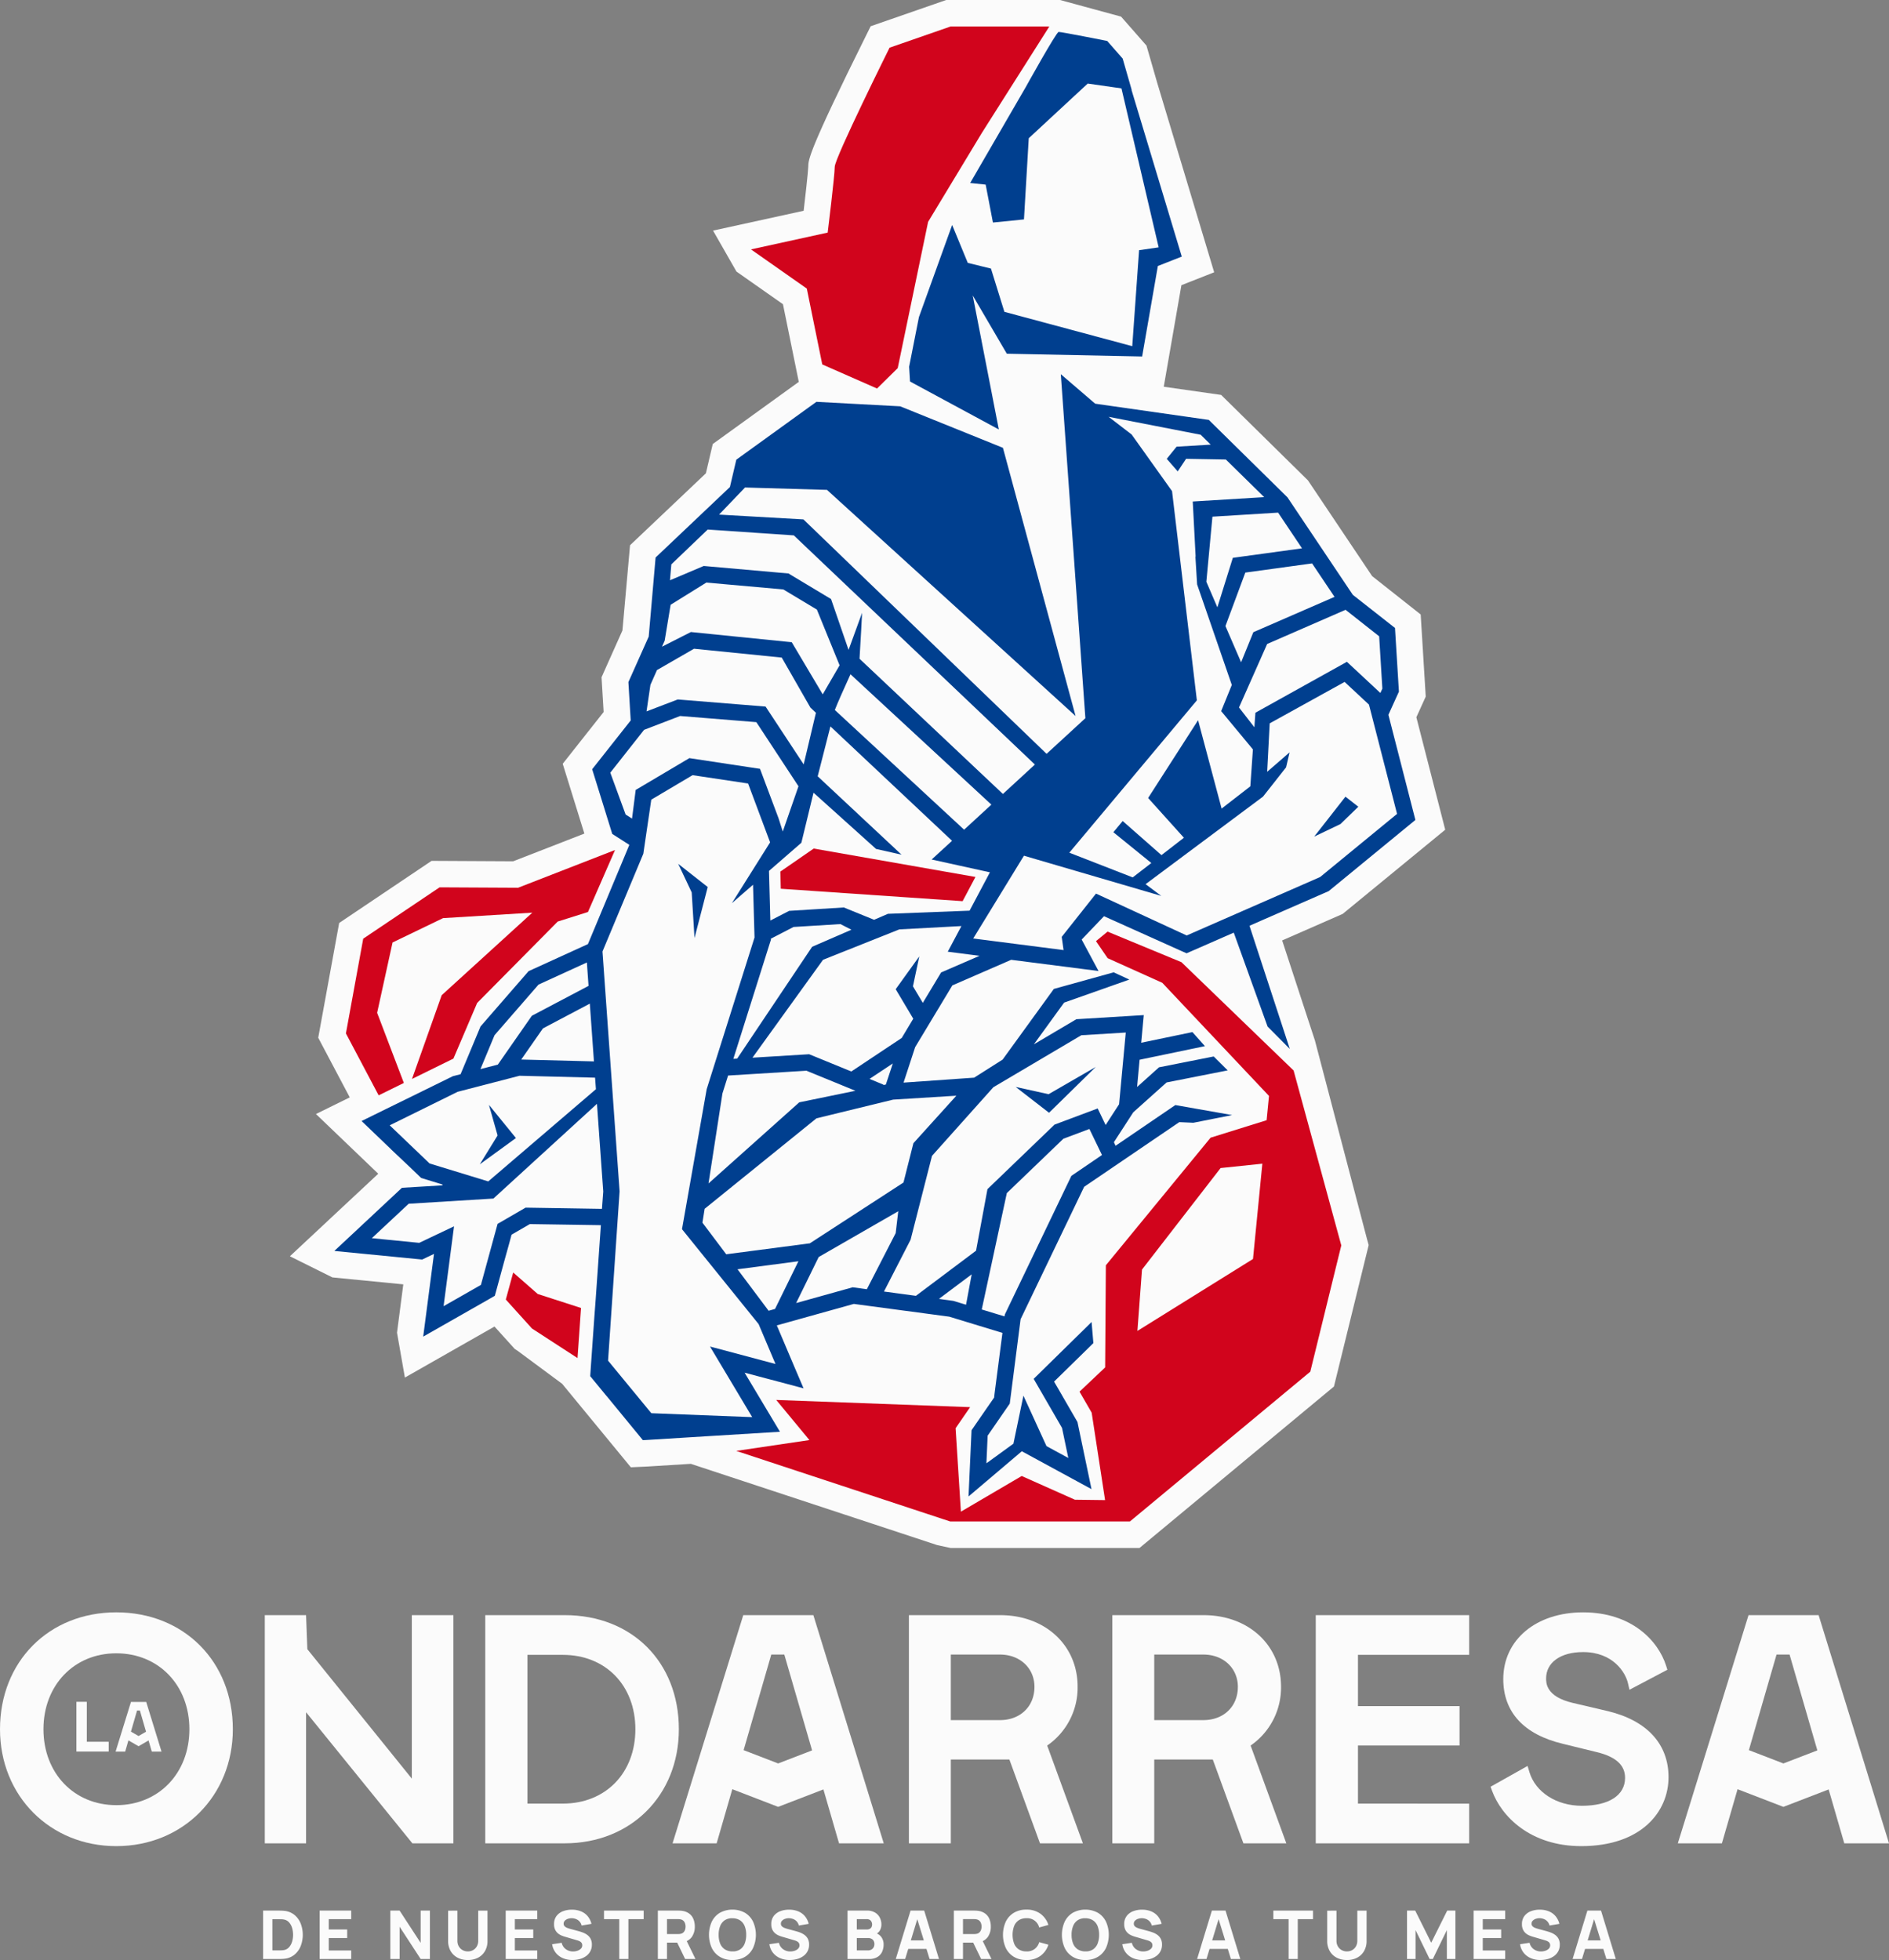 <svg xmlns="http://www.w3.org/2000/svg" width="494.747" height="513.35" viewBox="0 0 494.747 513.35">
  <rect x="0" y="0" width="494.747" height="513.35" fill="#808080" stroke="none"/>
  <g id="LaOndarresa_Logo_Principal_con_Claim_sobre_fondo_oscuro" data-name="LaOndarresa_Logo Principal con Claim sobre fondo oscuro" transform="translate(-11405.125 -157.737)">
    <g id="Grupo_1047" data-name="Grupo 1047" transform="translate(11405.125 580.03)">
      <g id="Grupo_1046" data-name="Grupo 1046" transform="translate(20.014 23.434)">
        <path id="Trazado_806" data-name="Trazado 806" d="M11417.42,371.047h-2.717v13.028h8.451v-2.563h-5.734Z" transform="translate(-11414.703 -371.047)" fill="#fbfbfb"/>
        <path id="Trazado_807" data-name="Trazado 807" d="M11423.639,371.064l-4.025,13h2.512l.848-2.936,2.654,1.532,2.623-1.515.844,2.919h2.547l-4.008-13Zm1.988,8.927-1.994-1.151,1.6-5.531h.744l1.607,5.55Z" transform="translate(-11409.352 -371.028)" fill="#fbfbfb"/>
      </g>
      <path id="Trazado_808" data-name="Trazado 808" d="M11435.578,359.832c-17.646,0-30.453,12.876-30.453,30.616,0,17.454,13.09,30.616,30.453,30.616,17.406,0,30.531-13.162,30.531-30.616C11466.109,372.708,11453.27,359.832,11435.578,359.832Zm0,50.5c-11.053,0-19.072-8.365-19.072-19.886s8.02-19.886,19.072-19.886c11.094,0,19.15,8.362,19.15,19.886S11446.672,410.335,11435.578,410.335Z" transform="translate(-11405.125 -359.832)" fill="#fbfbfb"/>
      <path id="Trazado_809" data-name="Trazado 809" d="M11486.771,360.183h-20.824v59.764h20.824c17.316,0,29.883-12.567,29.883-29.881C11516.653,372.472,11504.364,360.183,11486.771,360.183Zm-.49,49.36H11477V370.587h9.277c11.184,0,18.988,8.009,18.988,19.479S11497.464,409.543,11486.28,409.543Z" transform="translate(-11338.854 -359.45)" fill="#fbfbfb"/>
      <path id="Trazado_810" data-name="Trazado 810" d="M11570.041,419.947h40.182v-10.4H11581.1V394.329h26.6V384.006h-26.6v-13.42h29.125v-10.4h-40.182Z" transform="translate(-11225.435 -359.449)" fill="#fbfbfb"/>
      <path id="Trazado_811" data-name="Trazado 811" d="M11622.771,385.73l-9.381-2.2c-6.893-1.636-6.893-5.205-6.893-6.38,0-4.2,3.8-6.912,9.689-6.912,7.848,0,11.123,5.351,11.758,8.183l.381,1.69,9.938-5.241-.334-1.057c-2.037-6.448-8.953-13.979-21.742-13.979-12.311,0-20.908,7.188-20.908,17.481,0,8.657,5.4,14.52,15.615,16.953l8.975,2.2c4.92,1.21,7.311,3.4,7.311,6.708,0,4.584-4.232,7.322-11.318,7.322-6.641,0-12.162-3.554-13.742-8.845l-.475-1.588-9.689,5.443.383,1.057c2.436,6.689,10.01,14.5,23.359,14.5,15.795,0,22.865-9.067,22.865-18.054C11638.563,394.35,11632.959,388.215,11622.771,385.73Z" transform="translate(-11201.558 -359.832)" fill="#fbfbfb"/>
      <path id="Trazado_812" data-name="Trazado 812" d="M11588.726,378.887c0-10.837-8.52-18.7-20.254-18.7h-23.926v59.764h10.975V398h15.238l.1,0,8.018,21.951h11.24l-9.355-25.614A18.41,18.41,0,0,0,11588.726,378.887Zm-33.205-8.381h12.869c5.234,0,9.033,3.561,9.033,8.465,0,5.126-3.713,8.707-9.033,8.707h-12.869Z" transform="translate(-11253.216 -359.45)" fill="#fbfbfb"/>
      <path id="Trazado_813" data-name="Trazado 813" d="M11563.229,378.887c0-10.837-8.518-18.7-20.256-18.7h-23.926v59.764h10.975V398h15.242l.1,0,8.016,21.951h11.24l-9.355-25.614A18.41,18.41,0,0,0,11563.229,378.887Zm-33.207-8.381h12.871c5.234,0,9.035,3.561,9.035,8.465,0,5.126-3.717,8.707-9.035,8.707h-12.871Z" transform="translate(-11280.995 -359.45)" fill="#fbfbfb"/>
      <path id="Trazado_814" data-name="Trazado 814" d="M11507.943,360.183l-18.52,59.764h11.549l4.1-14.174,12.006,4.624,11.855-4.566,4.092,14.115h11.709l-18.434-59.764Zm9.137,38.845-9.045-3.485,7.244-25.037h3.414l7.277,25.1Z" transform="translate(-11313.275 -359.45)" fill="#fbfbfb"/>
      <path id="Trazado_815" data-name="Trazado 815" d="M11670.735,419.947l-18.432-59.764h-18.359l-18.521,59.764h11.551l4.1-14.174,12,4.624,11.855-4.566,4.092,14.115Zm-27.656-20.919-9.043-3.485,7.244-25.037h3.414l7.275,25.1Z" transform="translate(-11175.988 -359.45)" fill="#fbfbfb"/>
      <path id="Trazado_816" data-name="Trazado 816" d="M11476.823,403l-27.363-33.9-.334-8.914h-10.812v59.763h10.813V385.611l27.84,34.335h10.75V360.183h-10.893Z" transform="translate(-11368.964 -359.449)" fill="#fbfbfb"/>
    </g>
    <g id="Grupo_1055" data-name="Grupo 1055" transform="translate(11481.046 157.737)">
      <path id="Trazado_817" data-name="Trazado 817" d="M11723.524,482.1l-13.592-51.834-8.586-26.218,15.85-6.946,26.859-22.051-7.561-29.457,2.457-5.408-1.322-21.506-12.717-10.053-16.809-25.071-22.736-22.384-15.031-2.146,4.621-26.594,8.584-3.379-14.943-49.7-2.787-9.677-6.652-7.585-15.975-4.348h-29.838l-19.77,6.864-1.26,2.535c-15.068,30.295-15.082,32.495-15.09,34.265-.039,1.467-.873,8.67-1.127,10.841l-.08.692-23.729,5.195,6.133,10.728,12.176,8.548,4.146,20.344-22.531,16.274-1.8,7.673-19.865,18.838-1.99,22.317-5.473,12.257.547,9.1-10.717,13.57,5.67,18.277-18.645,7.257-21.375-.113-24.2,16.269-5.486,30.059,8.26,15.622-8.857,4.359,16.316,15.638-23.141,21.617,11.141,5.539,18.563,1.816-1.646,12.657,2.063,11.756,23.469-13.361,5.285,5.849.764.5,11.676,8.651,17.986,21.865,4.2-.194,11.506-.713,64.508,21.276,3.531.765h49.473l50.93-42.291,9.094-37.038Z" transform="translate(-11441.458 -157.737)" fill="#fbfbfb"/>
      <g id="Grupo_1054" data-name="Grupo 1054" transform="translate(11.64 6.935)">
        <g id="Grupo_1050" data-name="Grupo 1050" transform="translate(0 1.427)">
          <g id="Grupo_1049" data-name="Grupo 1049">
            <path id="Trazado_818" data-name="Trazado 818" d="M11600.075,302" transform="translate(-11280.272 -8.909)" fill="#003f8f"/>
            <g id="Grupo_1048" data-name="Grupo 1048" transform="translate(38.098)">
              <path id="Trazado_819" data-name="Trazado 819" d="M11535.731,230.756l8.93,15.262,35.439.727,4.119-23.7,6.266-2.466-13.174-43.674.049.006-2.357-8.191-4.051-4.618s-12.094-2.4-12.721-2.361-8.646,14.506-8.646,14.506l-14.52,25.056,4.057.428,1.9,9.925,8.129-.813,1.254-21.264,15.447-14.318,8.834,1.266,9.742,41.633-5.125.746-1.791,25.14-33.486-8.994-3.52-11.332-6.072-1.492-4.092-9.932-8.7,24.128-2.57,13.005.238,3.87,23.252,12.558Z" transform="translate(-11406.624 -161.739)" fill="#003f8f"/>
              <path id="Trazado_820" data-name="Trazado 820" d="M11581.4,260.228l-3.365-2.634-8.187,10.459,6.887-3.294Z" transform="translate(-11351.304 -57.297)" fill="#003f8f"/>
              <path id="Trazado_821" data-name="Trazado 821" d="M11494.4,285.446l3.463-13.36-7.729-6.072,3.533,7.481Z" transform="translate(-11438.162 -48.124)" fill="#003f8f"/>
              <path id="Trazado_822" data-name="Trazado 822" d="M11553.395,291.474l-12.348,7.132-8.617-1.9,8.736,6.764Z" transform="translate(-11392.073 -20.383)" fill="#003f8f"/>
              <path id="Trazado_823" data-name="Trazado 823" d="M11474.728,304.912l-7.068-8.688,2.264,8.013-4.664,7.56Z" transform="translate(-11465.259 -15.207)" fill="#003f8f"/>
            </g>
            <path id="Trazado_824" data-name="Trazado 824" d="M11707.463,340.029l22.707-18.641-7.068-27.541,2.752-6.064-1.025-16.675-11.051-8.682-17.111-25.528-20.607-20.286-29.758-4.248-9-7.725,6.434,90.1-10.16,9.336-63.682-61.4-22.1-1.26,6.8-7.1,21.465.621,65.107,59.231-19.025-70.247-26.9-10.866-21.949-1.176-20.977,15.149-1.678,7.169-19.465,18.457-1.8,20.708-5.322,11.923.605,10.042-10.094,12.78,5.258,16.944,4.467,2.854-.051.136v.017l-2.168,5.205-2.686,6.432-2.1,5.038-3.828,9.171L11497.9,361l-12.58,14.477-5.223,12.51-1.98.506-.053.017-5.289,2.6-8.312,4.081-3.912,1.914-6.381,3.141,7.707,7.391v.017l4.939,4.668,2.953,2.838,5.559,1.7.033.234-10.629.639-1.377,1.293-16.324,15.248,23.008,2.25,3.09-1.477-2.822,21.663,16.492-9.386,2.268-1.31.539-1.964,1.93-7.088,1.311-4.718.6-2.234,4.787-2.771,18.609.284-1.361,19.414-.338,4.484-.924,13.116-.17,2.535,4.285,5.207h.018l9.488,11.553.721-.034,11.656-.723,23.527-1.444-9.254-15.467,11.234,2.974,4.215,1.124-.033-.05-2.115-4.954-4.869-11.486,20.168-5.625,24.988,3.341,13.941,4.248-2.035,15.636-.15,1.308-2.1,3.024-3.811,5.525-.789,17.348,13.955-11.84,18.254,9.925-3.678-17.582-3.189-5.51-2.082-3.611-.857-1.461,9.152-8.966,1.143-1.126-.471-5.525-.639.637-14.527,14.259,7.424,12.847,1.648,7.876-5.713-3.107-6.043-13.216-2.621,12.579-7.072,5.138.32-7.238,5.795-8.4,2.836-22.1,16.645-34.679,24.922-16.944,3.676.167,10.16-2.014-14.877-2.62-15.652,10.665-.436-.94,5.07-7.828,8.732-7.825,16-3.157-3.662-3.644-14.322,2.838-5.744,5.157.654-7.138,17.113-3.561-3.275-3.678-13.418,2.787.672-7.238-17.65,1.076-11.133,6.582,7.926-10.933,17.078-6.028-4.1-1.9-15.67,4.348-13.418,18.507-7.459,4.735-18.486,1.293,3.037-9.286,9.742-16.173,15.4-6.7h.018l18.486,2.367,4.387.57-2.336-4.367-2.082-3.878,5.844-6.114,20.371,9.154,1.262.554,3.625-1.58,8.732-3.828,8.85,24.586,5.828,5.878-10.562-32.261,3.877-1.7Zm13.217-66.739.84,13.7-.521,1.143-8.764-8.162-23.967,13.334-.268,3.813-4.029-5.19,7.373-16.625,20.537-8.952Zm-11.686-10.327-21.264,9.253-3.207,7.876-4.1-9.487,5.205-14.006,17.484-2.4Zm-8.516-12.713-18.121,2.485-4.049,12.966-2.887-6.7,1.594-17.045,17.2-1.059Zm-27.543,39.817-6.5-54.8-10.58-14.83-6.029-4.635,24.117,4.7,2.617,2.587-8.934.537-2.576,3.18,2.871,3.291,2.191-3.3,10.412.186,10.043,9.857-18.709,1.143.758,14.527-.068-.169.453,7.357,9.086,26.331-2.789,6.852,8.314,10.028-.674,9.673-7.521,5.828-6.164-23.142-13.084,20.369,9.371,10.412-5.877,4.551-10.16-8.933-2.436,2.938,9.941,8.062-4.869,3.761h-.016l-16.594-6.465Zm-137.641-35.619,9.523-9.119,22.555,1.527,63.141,60.021-8.377,7.708-37.553-35.418c.236-3.811.672-11.687.672-12.04l-3.543,9.723-4.584-13.317-11.152-6.7-22.2-1.964-8.836,3.745Zm16.24,129.514,9.723-30.834.117-.336-.016-.3,5.943-3.072,12.277-.756,2.889,1.477-10.295,4.467-19.631,29.288Zm19.145,3.105,12.83,5.257-14.711,3.024-23.764,21.243v-.017l3.643-23.545,1.48-4.7Zm9.789-42.757-14.322.89-4.922,2.537-.354-13,8.482-7.372,3.182-13.116,16.381,14.734,6.67,1.5-21.959-20.526,3.334-13.068,31.857,29.96-5.34,4.9,15.264,3.358-.033.05-5.3,9.992-21.379.823-3.629,1.563Zm31.508-20.369-33.859-31.354c.725-1.881,2.318-5.441,4.1-9.355l36.9,34.142Zm-78.43-49.492,1.564-9.422,9.354-5.811,20.17,1.8,8.781,5.274,5.947,14.594-4.418,7.608-8.111-13.653-26.418-2.67-7.572,3.845ZM11529.82,286l1.713-3.862,9.707-5.592,22.975,2.317,7.506,13.1,1.443,1.36-3.207,13.52-9.977-15.147-23.006-1.864-8.178,3.124Zm-6.5,33.958-4.014-10.949,8.848-11.219,9.439-3.627,19.967,1.613,11.035,16.794-4.115,11.856-1.107-3.477L11558.52,308l-18.506-2.8-14.055,8.329-.959,7.506Zm-8.295,64.672-19.045-.487,5.691-8.162,12.275-6.482v.017Zm-26.033-6.868,11.521-13.25,12.662-5.794.436,6.131-14.844,7.825-8.918,12.8h-.018l-4.535,1.174Zm-17.012,33.6-10.445-9.992,17.8-8.782,16.207-4.2,19.781.5.221,3.024-28.2,24.149Zm45.143,11.89-20-.32-7.338,4.25-4.365,15.987-9.777,5.575,2.738-20.925-9.119,4.332-12.408-1.224,9.654-9.019,22.186-1.36,27.121-24.805,1.646,22.958Zm28.3,36.056,11.051,18.491-26.416-1.026-11.336-13.77,3.006-44.151.016-.15-4.484-62.859,10.7-25.61,2.082-14.159,10.814-6.415,14.543,2.184,5.762,15.417-10.008,15.92,5.539-4.821.389,13.823-12.529,39.716-6.467,36.678,20.068,24.853,4.418,10.446Zm17.029-9.842-1.68.472-8.145-10.866,15.953-2.1Zm20.336-5.675-14.811,4.131,5.912-12.057,20.84-11.992-.674,5.728L11586.5,444.3Zm29.693,4.568-3.326-1.007-3.779-.52,8.582-6.432Zm27.59-33.755-17.281,36.005-.148.32-.084.487-5.963-1.814,6.566-30.481,14.813-14.24,6.818-2.553,3.291,6.818Zm-20.437-23.209,23.041-13.62,11.639-.706-1.748,18.777-3.525,5.441-2.084-4.334-11.3,4.231-17.566,16.9-2.99,16.121-15.752,11.823-8.363-1.126,6.971-13.568,5.609-21.968Zm-9.689,2.217-11.252,12.443-2.6,10.3-24.52,15.92-21.9,2.871-6.232-8.279.572-3.611v-.017l29.289-23.7,20.1-4.9Zm-22.738-4.4,6.1-4.047-1.83,5.525-.641.136.033-.1Zm18.74-27.877-4.785,7.959-2.588-4.332,1.664-7.842-6.182,8.6,4.6,7.725-3.02,5.04-13.2,8.782-11.051-4.518-14.846.907,18.49-25.643,19.982-7.961,16.258-.873-3.576,6.718,8.328,1.074Zm64.322-9.689-23.748-10.968-8.982,11.336.484,3.46-23.66-3.04,13.281-21.679,35.973,10.529-4.113-3.074,30.766-22.939,6.029-7.658.924-3.93-5.877,5.1v-.017l.668-12.677,19.619-10.849,6.381,5.945,7.355,28.617-20.154,16.541Z" transform="translate(-11447.027 -114.996)" fill="#003f8f"/>
          </g>
        </g>
        <g id="Grupo_1053" data-name="Grupo 1053" transform="translate(3.038)">
          <g id="Grupo_1052" data-name="Grupo 1052">
            <path id="Trazado_825" data-name="Trazado 825" d="M11577.389,161.056h-25.848l-15.99,5.554s-14.352,28.851-14.363,31.21-1.848,17.22-1.848,17.22l-20.084,4.4,14.615,10.26,4.049,19.868,14.348,6.311,5.416-5.343,7.959-38.312,14.123-23.368Z" transform="translate(-11393.161 -161.056)" fill="#d1041c"/>
            <g id="Grupo_1051" data-name="Grupo 1051" transform="translate(0 215.311)">
              <path id="Trazado_826" data-name="Trazado 826" d="M11554.038,271.534l-42.363-7.438-8.744,6.038.119,4.489,47.623,3.255Z" transform="translate(-11389.155 -264.096)" fill="#d1041c"/>
              <path id="Trazado_827" data-name="Trazado 827" d="M11473.011,274.055l-20,13.446-4.529,24.815,8.574,16.217,6.6-3.245-7-18.37,4.039-18.419,13.225-6.378,23.379-1.434-23.738,21.625-7.773,21.931,10.848-5.333,6.215-14.57,21.1-21.321,7.922-2.5,7.088-16.239-25.387,9.883Z" transform="translate(-11448.481 -263.895)" fill="#d1041c"/>
              <path id="Trazado_828" data-name="Trazado 828" d="M11470.459,317.235l-1.936,7.084,6.855,7.587,11.924,7.741.924-13.117-11.346-3.666Z" transform="translate(-11426.645 -206.198)" fill="#d1041c"/>
              <path id="Trazado_829" data-name="Trazado 829" d="M11643.382,310.881l-29.375-28.366-19.352-8.007-3.029,2.493,3.053,4.468,14.307,6.444,27.951,29.63-.621,6.363-14.678,4.576-27.426,33.421-.186,26.747-6.713,6.348,3.18,5.5,3.514,22.906-7.9-.1-13.937-6.216-15.926,9.345-1.387-21.859,3.8-5.514-50.779-1.891,8.691,10.508-19.16,2.84,56.029,18.48h47.07l47.244-39.23,8.119-33.072Zm-10.633,49.37-26.055,16.215-4.219,2.629,1.2-16.073,20.586-26.588,10.936-1.143Z" transform="translate(-11395.175 -252.752)" fill="#d1041c"/>
            </g>
          </g>
        </g>
      </g>
    </g>
    <g id="Grupo_1056" data-name="Grupo 1056" transform="translate(11474.04 657.887)">
      <path id="Trazado_830" data-name="Trazado 830" d="M11438.1,409.891V397.218h4.1c.1,0,.307,0,.617.01s.609.027.9.061a4.889,4.889,0,0,1,2.6,1.066,5.575,5.575,0,0,1,1.621,2.236,8.229,8.229,0,0,1,0,5.93,5.568,5.568,0,0,1-1.621,2.234,4.89,4.89,0,0,1-2.6,1.066,8.761,8.761,0,0,1-.9.063c-.311,0-.518.008-.617.008Zm2.428-2.253h1.672c.158,0,.373,0,.643-.015a4.92,4.92,0,0,0,.73-.073,2.342,2.342,0,0,0,1.352-.775,3.89,3.89,0,0,0,.775-1.461,6.407,6.407,0,0,0-.01-3.565,3.765,3.765,0,0,0-.789-1.442,2.327,2.327,0,0,0-1.328-.748,3.807,3.807,0,0,0-.73-.079c-.27-.006-.484-.008-.643-.008h-1.672Z" transform="translate(-11438.104 -396.955)" fill="#fbfbfb"/>
      <path id="Trazado_831" data-name="Trazado 831" d="M11445.188,409.891V397.218h8.27v2.236h-5.877v2.71h4.822V404.4h-4.822v3.256h5.877v2.236Z" transform="translate(-11430.387 -396.955)" fill="#fbfbfb"/>
      <path id="Trazado_832" data-name="Trazado 832" d="M11454.049,409.891V397.218h2.43l5.51,8.448v-8.448h2.428v12.673h-2.428l-5.51-8.448v8.448Z" transform="translate(-11420.732 -396.955)" fill="#fbfbfb"/>
      <path id="Trazado_833" data-name="Trazado 833" d="M11466.449,410.155a5.656,5.656,0,0,1-2.693-.618,4.515,4.515,0,0,1-1.814-1.747,5.215,5.215,0,0,1-.648-2.65v-7.9l2.428-.019v7.9a2.949,2.949,0,0,0,.209,1.137,2.71,2.71,0,0,0,.586.88,2.634,2.634,0,0,0,.871.568,2.86,2.86,0,0,0,1.063.2,2.8,2.8,0,0,0,1.076-.2,2.568,2.568,0,0,0,1.443-1.452,2.948,2.948,0,0,0,.209-1.126v-7.9h2.426v7.922a5.234,5.234,0,0,1-.648,2.65,4.527,4.527,0,0,1-1.814,1.747A5.648,5.648,0,0,1,11466.449,410.155Z" transform="translate(-11412.841 -396.955)" fill="#fbfbfb"/>
      <path id="Trazado_834" data-name="Trazado 834" d="M11468.511,409.891V397.218h8.27v2.236h-5.877v2.71h4.822V404.4h-4.822v3.256h5.877v2.236Z" transform="translate(-11404.977 -396.955)" fill="#fbfbfb"/>
      <path id="Trazado_835" data-name="Trazado 835" d="M11479.646,410.282a6.23,6.23,0,0,1-2.539-.5,4.7,4.7,0,0,1-1.855-1.425,4.62,4.62,0,0,1-.922-2.213l2.5-.37a2.783,2.783,0,0,0,1.09,1.68,3.172,3.172,0,0,0,1.885.591,3.6,3.6,0,0,0,1.145-.186,2.267,2.267,0,0,0,.91-.545,1.21,1.21,0,0,0,.354-.888,1.194,1.194,0,0,0-.055-.374,1.026,1.026,0,0,0-.189-.341,1.431,1.431,0,0,0-.373-.3,3.028,3.028,0,0,0-.613-.255l-3.291-.967c-.244-.071-.531-.169-.857-.3a3.776,3.776,0,0,1-.945-.554,2.855,2.855,0,0,1-.762-.955,3.28,3.28,0,0,1-.3-1.5,3.4,3.4,0,0,1,.643-2.119,3.821,3.821,0,0,1,1.717-1.26,6.43,6.43,0,0,1,2.377-.4,6.21,6.21,0,0,1,2.342.449,4.464,4.464,0,0,1,1.723,1.254,4.985,4.985,0,0,1,1,2.01l-2.588.441a2.241,2.241,0,0,0-.52-1.038,2.463,2.463,0,0,0-.9-.644,3.057,3.057,0,0,0-1.1-.238,2.946,2.946,0,0,0-1.059.155,2,2,0,0,0-.811.5,1.083,1.083,0,0,0-.311.775.91.91,0,0,0,.252.673,1.93,1.93,0,0,0,.645.418,6.584,6.584,0,0,0,.793.263l2.2.6c.328.09.691.2,1.092.349a4.928,4.928,0,0,1,1.146.6,3.071,3.071,0,0,1,.908,1.007,3.19,3.19,0,0,1,.355,1.586,3.53,3.53,0,0,1-.43,1.78,3.649,3.649,0,0,1-1.146,1.258,5.188,5.188,0,0,1-1.633.744A7.109,7.109,0,0,1,11479.646,410.282Z" transform="translate(-11398.633 -397.082)" fill="#fbfbfb"/>
      <path id="Trazado_836" data-name="Trazado 836" d="M11484.827,409.891V399.454h-3.994v-2.236h10.385v2.236h-4v10.437Z" transform="translate(-11391.551 -396.955)" fill="#fbfbfb"/>
      <path id="Trazado_837" data-name="Trazado 837" d="M11487.579,409.891V397.218h5.352c.121,0,.287.006.494.015a4.147,4.147,0,0,1,.559.056,3.935,3.935,0,0,1,1.863.748,3.4,3.4,0,0,1,1.068,1.44,5.209,5.209,0,0,1,.344,1.931,4.624,4.624,0,0,1-.793,2.725,3.525,3.525,0,0,1-2.482,1.394l-1.053.071h-2.957v4.294Zm2.395-6.53h2.85c.123,0,.258-.006.4-.017a2.132,2.132,0,0,0,.4-.071,1.435,1.435,0,0,0,.748-.443,1.789,1.789,0,0,0,.365-.7,2.825,2.825,0,0,0,.1-.727,2.8,2.8,0,0,0-.1-.725,1.789,1.789,0,0,0-.365-.7,1.438,1.438,0,0,0-.748-.445,2.14,2.14,0,0,0-.4-.069q-.22-.019-.4-.019h-2.85Zm4.75,6.53-2.5-5.157,2.463-.474,2.746,5.631Z" transform="translate(-11384.198 -396.955)" fill="#fbfbfb"/>
      <path id="Trazado_838" data-name="Trazado 838" d="M11500.131,410.292a6.23,6.23,0,0,1-3.279-.827,5.506,5.506,0,0,1-2.121-2.313,8.428,8.428,0,0,1,0-6.917,5.511,5.511,0,0,1,2.121-2.315,6.908,6.908,0,0,1,6.557,0,5.519,5.519,0,0,1,2.119,2.315,8.388,8.388,0,0,1,0,6.917,5.514,5.514,0,0,1-2.119,2.313A6.223,6.223,0,0,1,11500.131,410.292Zm0-2.253a3.434,3.434,0,0,0,2.006-.518,3.258,3.258,0,0,0,1.2-1.523,6.118,6.118,0,0,0,.4-2.3,5.991,5.991,0,0,0-.4-2.288,3.259,3.259,0,0,0-1.2-1.5,3.623,3.623,0,0,0-2.006-.556,3.441,3.441,0,0,0-2.006.52,3.26,3.26,0,0,0-1.205,1.521,6.178,6.178,0,0,0-.4,2.307,6.032,6.032,0,0,0,.4,2.288,3.267,3.267,0,0,0,1.205,1.5A3.63,3.63,0,0,0,11500.131,408.039Z" transform="translate(-11377.215 -397.092)" fill="#fbfbfb"/>
      <path id="Trazado_839" data-name="Trazado 839" d="M11506.878,410.282a6.23,6.23,0,0,1-2.539-.5,4.7,4.7,0,0,1-1.855-1.425,4.623,4.623,0,0,1-.924-2.213l2.5-.37a2.783,2.783,0,0,0,1.09,1.68,3.171,3.171,0,0,0,1.883.591,3.589,3.589,0,0,0,1.145-.186,2.262,2.262,0,0,0,.912-.545,1.211,1.211,0,0,0,.355-.888,1.2,1.2,0,0,0-.057-.374,1.026,1.026,0,0,0-.189-.341,1.431,1.431,0,0,0-.373-.3,3.028,3.028,0,0,0-.613-.255l-3.291-.967c-.244-.071-.533-.169-.857-.3a3.786,3.786,0,0,1-.947-.554,2.874,2.874,0,0,1-.76-.955,3.28,3.28,0,0,1-.3-1.5,3.414,3.414,0,0,1,.641-2.119,3.848,3.848,0,0,1,1.719-1.26,6.422,6.422,0,0,1,2.377-.4,6.2,6.2,0,0,1,2.34.449,4.471,4.471,0,0,1,1.725,1.254,5.01,5.01,0,0,1,1,2.01l-2.586.441a2.281,2.281,0,0,0-.521-1.038,2.463,2.463,0,0,0-.9-.644,3.066,3.066,0,0,0-1.1-.238,2.946,2.946,0,0,0-1.059.155,2.014,2.014,0,0,0-.811.5,1.085,1.085,0,0,0-.312.775.912.912,0,0,0,.256.673,1.882,1.882,0,0,0,.643.418,6.762,6.762,0,0,0,.789.263l2.2.6c.326.09.691.2,1.092.349a4.967,4.967,0,0,1,1.146.6,3.071,3.071,0,0,1,.908,1.007,3.19,3.19,0,0,1,.355,1.586,3.55,3.55,0,0,1-.428,1.78,3.674,3.674,0,0,1-1.148,1.258,5.208,5.208,0,0,1-1.633.744A7.109,7.109,0,0,1,11506.878,410.282Z" transform="translate(-11368.966 -397.082)" fill="#fbfbfb"/>
      <path id="Trazado_840" data-name="Trazado 840" d="M11511.356,409.891V397.218h5.068a3.963,3.963,0,0,1,2.189.543,3.281,3.281,0,0,1,1.225,1.358,3.864,3.864,0,0,1,.385,1.655,3.079,3.079,0,0,1-.477,1.768,2.31,2.31,0,0,1-1.316.942v-.439a2.735,2.735,0,0,1,1.781,1.1,3.261,3.261,0,0,1,.594,1.91,4.547,4.547,0,0,1-.418,2,3.07,3.07,0,0,1-1.271,1.35,4.27,4.27,0,0,1-2.146.489Zm2.426-7.727h2.605a1.763,1.763,0,0,0,.723-.14,1.117,1.117,0,0,0,.5-.437,1.569,1.569,0,0,0-.176-1.736,1.342,1.342,0,0,0-1.049-.4h-2.605Zm0,5.475h2.939a1.772,1.772,0,0,0,.863-.207,1.494,1.494,0,0,0,.594-.581,1.748,1.748,0,0,0,.217-.884,1.7,1.7,0,0,0-.186-.8,1.358,1.358,0,0,0-.559-.558,1.911,1.911,0,0,0-.93-.207h-2.939Z" transform="translate(-11358.293 -396.955)" fill="#fbfbfb"/>
      <path id="Trazado_841" data-name="Trazado 841" d="M11517.4,409.891l3.873-12.673h3.572l3.871,12.673h-2.463l-3.451-11.177h.461l-3.4,11.177Zm2.324-2.639v-2.236h6.688v2.236Z" transform="translate(-11351.704 -396.955)" fill="#fbfbfb"/>
      <path id="Trazado_842" data-name="Trazado 842" d="M11524.682,409.891V397.218h5.35c.123,0,.287.006.494.015a4.113,4.113,0,0,1,.561.056,3.927,3.927,0,0,1,1.861.748,3.387,3.387,0,0,1,1.07,1.44,5.209,5.209,0,0,1,.342,1.931,4.651,4.651,0,0,1-.791,2.725,3.529,3.529,0,0,1-2.482,1.394l-1.055.071h-2.957v4.294Zm2.393-6.53h2.852c.121,0,.256-.006.4-.017a2.181,2.181,0,0,0,.406-.071,1.439,1.439,0,0,0,.744-.443,1.793,1.793,0,0,0,.367-.7,3,3,0,0,0,.1-.727,2.968,2.968,0,0,0-.1-.725,1.794,1.794,0,0,0-.367-.7,1.442,1.442,0,0,0-.744-.445,2.189,2.189,0,0,0-.406-.069q-.223-.019-.4-.019h-2.852Zm4.75,6.53-2.5-5.157,2.463-.474,2.746,5.631Z" transform="translate(-11343.774 -396.955)" fill="#fbfbfb"/>
      <path id="Trazado_843" data-name="Trazado 843" d="M11536.98,410.292a6.23,6.23,0,0,1-3.279-.827,5.493,5.493,0,0,1-2.121-2.313,8.428,8.428,0,0,1,0-6.917,5.5,5.5,0,0,1,2.121-2.315,6.249,6.249,0,0,1,3.279-.827,6.05,6.05,0,0,1,3.664,1.082,5.747,5.747,0,0,1,2.09,2.93l-2.41.671a3.224,3.224,0,0,0-3.344-2.43,3.546,3.546,0,0,0-2.012.537,3.274,3.274,0,0,0-1.211,1.515,6.724,6.724,0,0,0,0,4.593,3.279,3.279,0,0,0,1.211,1.513,3.546,3.546,0,0,0,2.012.537,3.23,3.23,0,0,0,3.344-2.428l2.41.669a5.738,5.738,0,0,1-2.09,2.93A6.035,6.035,0,0,1,11536.98,410.292Z" transform="translate(-11337.064 -397.092)" fill="#fbfbfb"/>
      <path id="Trazado_844" data-name="Trazado 844" d="M11544.367,410.292a6.23,6.23,0,0,1-3.279-.827,5.493,5.493,0,0,1-2.121-2.313,8.428,8.428,0,0,1,0-6.917,5.5,5.5,0,0,1,2.121-2.315,6.9,6.9,0,0,1,6.555,0,5.5,5.5,0,0,1,2.121,2.315,8.428,8.428,0,0,1,0,6.917,5.493,5.493,0,0,1-2.121,2.313A6.225,6.225,0,0,1,11544.367,410.292Zm0-2.253a3.434,3.434,0,0,0,2.006-.518,3.258,3.258,0,0,0,1.2-1.523,6.118,6.118,0,0,0,.4-2.3,5.991,5.991,0,0,0-.4-2.288,3.259,3.259,0,0,0-1.2-1.5,3.623,3.623,0,0,0-2.006-.556,3.437,3.437,0,0,0-2.006.52,3.244,3.244,0,0,0-1.2,1.521,6.1,6.1,0,0,0-.4,2.307,5.954,5.954,0,0,0,.4,2.288,3.251,3.251,0,0,0,1.2,1.5A3.625,3.625,0,0,0,11544.367,408.039Z" transform="translate(-11329.019 -397.092)" fill="#fbfbfb"/>
      <path id="Trazado_845" data-name="Trazado 845" d="M11551.112,410.282a6.23,6.23,0,0,1-2.539-.5,4.709,4.709,0,0,1-1.857-1.425,4.637,4.637,0,0,1-.92-2.213l2.5-.37a2.783,2.783,0,0,0,1.09,1.68,3.171,3.171,0,0,0,1.883.591,3.6,3.6,0,0,0,1.145-.186,2.254,2.254,0,0,0,.91-.545,1.213,1.213,0,0,0,.357-.888,1.254,1.254,0,0,0-.057-.374,1.026,1.026,0,0,0-.189-.341,1.411,1.411,0,0,0-.375-.3,3.007,3.007,0,0,0-.611-.255l-3.291-.967c-.246-.071-.533-.169-.857-.3a3.821,3.821,0,0,1-.947-.554,2.874,2.874,0,0,1-.76-.955,3.28,3.28,0,0,1-.3-1.5,3.4,3.4,0,0,1,.643-2.119,3.821,3.821,0,0,1,1.717-1.26,6.422,6.422,0,0,1,2.377-.4,6.192,6.192,0,0,1,2.34.449,4.471,4.471,0,0,1,1.725,1.254,5.01,5.01,0,0,1,1,2.01l-2.588.441a2.279,2.279,0,0,0-.52-1.038,2.479,2.479,0,0,0-.9-.644,3.075,3.075,0,0,0-1.1-.238,2.94,2.94,0,0,0-1.059.155,2,2,0,0,0-.811.5,1.077,1.077,0,0,0-.312.775.912.912,0,0,0,.256.673,1.863,1.863,0,0,0,.643.418,6.443,6.443,0,0,0,.791.263l2.2.6c.33.09.693.2,1.092.349a4.98,4.98,0,0,1,1.148.6,3.039,3.039,0,0,1,.9,1.007,3.149,3.149,0,0,1,.357,1.586,3.57,3.57,0,0,1-.426,1.78,3.679,3.679,0,0,1-1.15,1.258,5.2,5.2,0,0,1-1.631.744A7.109,7.109,0,0,1,11551.112,410.282Z" transform="translate(-11320.767 -397.082)" fill="#fbfbfb"/>
      <path id="Trazado_846" data-name="Trazado 846" d="M11555.17,409.891l3.873-12.673h3.572l3.871,12.673h-2.463l-3.449-11.177h.457l-3.4,11.177Zm2.324-2.639v-2.236h6.688v2.236Z" transform="translate(-11310.553 -396.955)" fill="#fbfbfb"/>
      <path id="Trazado_847" data-name="Trazado 847" d="M11568.726,409.891V399.454h-4v-2.236h10.385v2.236h-3.994v10.437Z" transform="translate(-11300.137 -396.955)" fill="#fbfbfb"/>
      <path id="Trazado_848" data-name="Trazado 848" d="M11576.635,410.155a5.662,5.662,0,0,1-2.693-.618,4.534,4.534,0,0,1-1.812-1.747,5.216,5.216,0,0,1-.652-2.65v-7.9l2.43-.019v7.9a2.95,2.95,0,0,0,.211,1.137,2.674,2.674,0,0,0,.584.88,2.634,2.634,0,0,0,.871.568,2.868,2.868,0,0,0,1.063.2,2.82,2.82,0,0,0,1.078-.2,2.557,2.557,0,0,0,1.441-1.452,2.948,2.948,0,0,0,.209-1.126v-7.9h2.428v7.922a5.216,5.216,0,0,1-.652,2.65,4.534,4.534,0,0,1-1.812,1.747A5.648,5.648,0,0,1,11576.635,410.155Z" transform="translate(-11292.788 -396.955)" fill="#fbfbfb"/>
      <path id="Trazado_849" data-name="Trazado 849" d="M11581.483,409.891V397.218h2.146l4.189,8.415,4.186-8.415h2.15v12.673h-2.238v-7.568l-3.676,7.568h-.846l-3.678-7.568v7.568Z" transform="translate(-11281.885 -396.955)" fill="#fbfbfb"/>
      <path id="Trazado_850" data-name="Trazado 850" d="M11589.828,409.891V397.218h8.271v2.236h-5.877v2.71h4.822V404.4h-4.822v3.256h5.877v2.236Z" transform="translate(-11272.788 -396.955)" fill="#fbfbfb"/>
      <path id="Trazado_851" data-name="Trazado 851" d="M11600.965,410.282a6.246,6.246,0,0,1-2.541-.5,4.71,4.71,0,0,1-1.854-1.425,4.62,4.62,0,0,1-.922-2.213l2.5-.37a2.775,2.775,0,0,0,1.09,1.68,3.169,3.169,0,0,0,1.881.591,3.6,3.6,0,0,0,1.148-.186,2.267,2.267,0,0,0,.91-.545,1.211,1.211,0,0,0,.355-.888,1.2,1.2,0,0,0-.057-.374,1.026,1.026,0,0,0-.189-.341,1.431,1.431,0,0,0-.373-.3,3.028,3.028,0,0,0-.613-.255l-3.291-.967c-.244-.071-.533-.169-.857-.3a3.821,3.821,0,0,1-.947-.554,2.874,2.874,0,0,1-.76-.955,3.28,3.28,0,0,1-.3-1.5,3.4,3.4,0,0,1,.643-2.119,3.831,3.831,0,0,1,1.717-1.26,6.43,6.43,0,0,1,2.377-.4,6.21,6.21,0,0,1,2.342.449,4.464,4.464,0,0,1,1.723,1.254,5.01,5.01,0,0,1,1,2.01l-2.586.441a2.262,2.262,0,0,0-.521-1.038,2.463,2.463,0,0,0-.9-.644,3.057,3.057,0,0,0-1.1-.238,2.946,2.946,0,0,0-1.059.155,2.014,2.014,0,0,0-.811.5,1.085,1.085,0,0,0-.312.775.912.912,0,0,0,.256.673,1.892,1.892,0,0,0,.641.418,6.5,6.5,0,0,0,.795.263l2.2.6c.328.09.691.2,1.092.349a4.928,4.928,0,0,1,1.146.6,3.071,3.071,0,0,1,.908,1.007,3.19,3.19,0,0,1,.355,1.586,3.57,3.57,0,0,1-.428,1.78,3.693,3.693,0,0,1-1.148,1.258,5.208,5.208,0,0,1-1.633.744A7.109,7.109,0,0,1,11600.965,410.282Z" transform="translate(-11266.446 -397.082)" fill="#fbfbfb"/>
      <path id="Trazado_852" data-name="Trazado 852" d="M11602.234,409.891l3.873-12.673h3.574l3.871,12.673h-2.463l-3.451-11.177h.459l-3.4,11.177Zm2.324-2.639v-2.236h6.688v2.236Z" transform="translate(-11259.271 -396.955)" fill="#fbfbfb"/>
    </g>
  </g>
</svg>
